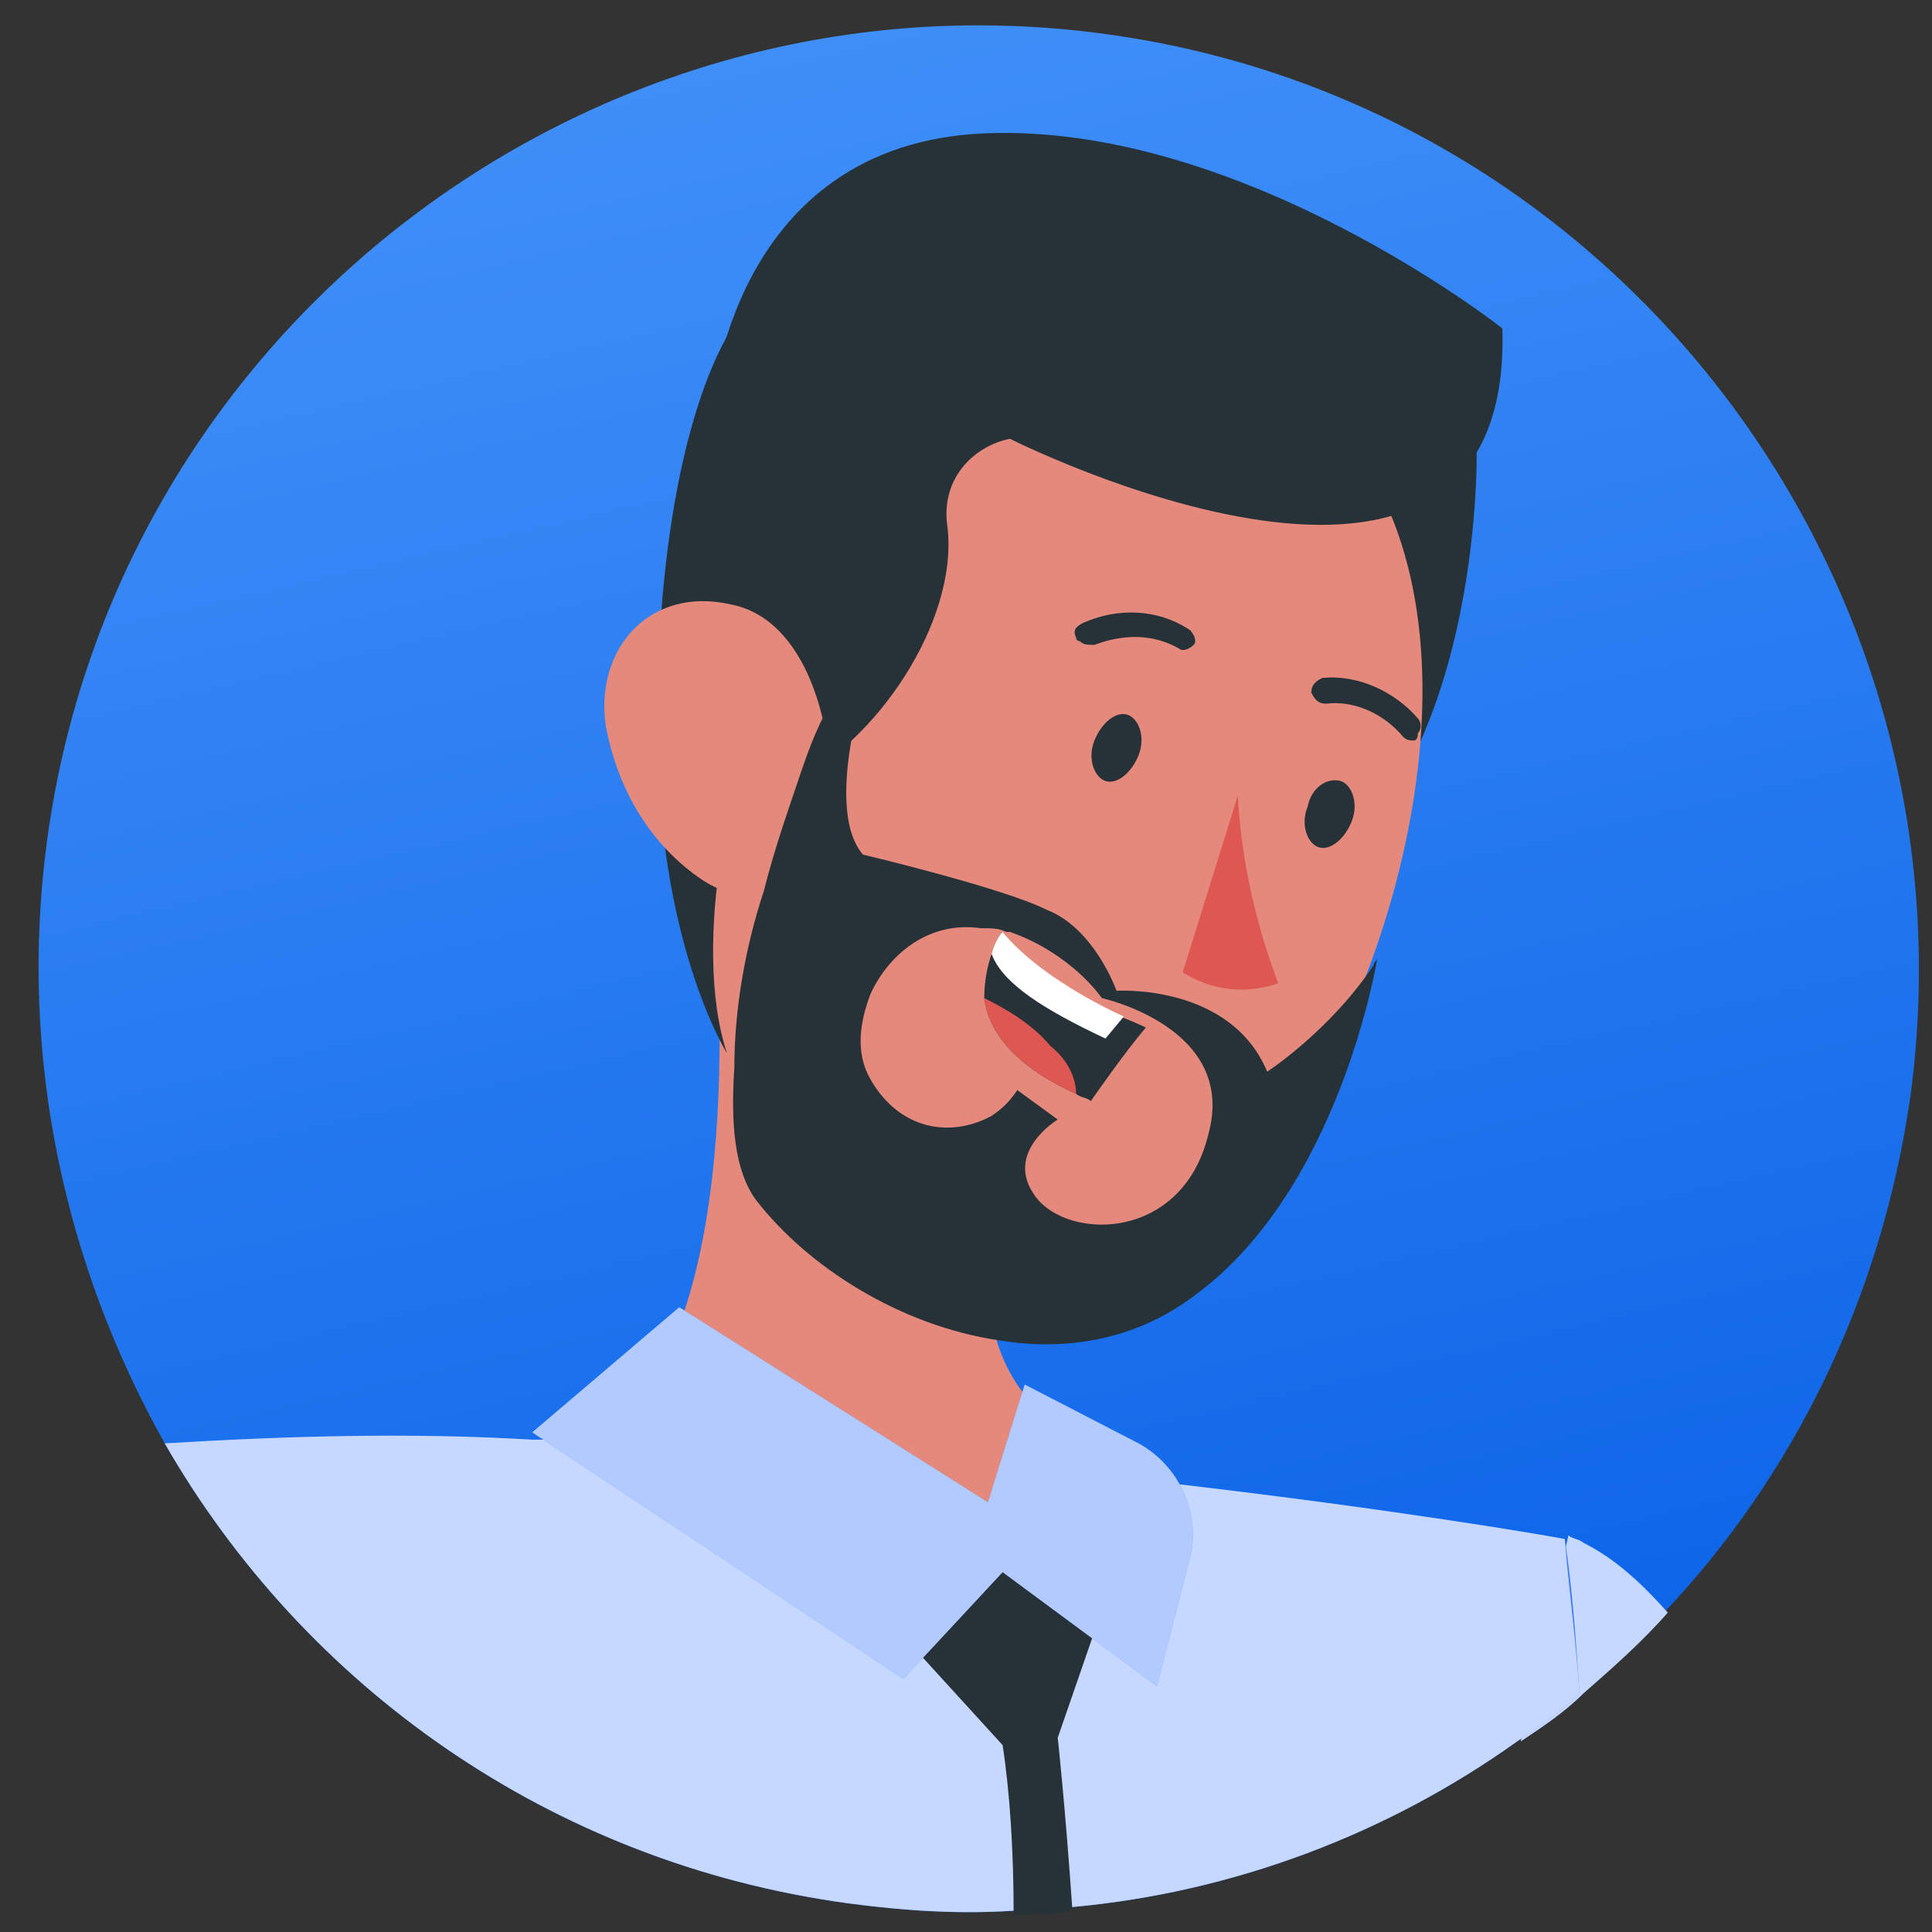 <svg width="100" height="100" viewBox="0 0 100 100" fill="none" xmlns="http://www.w3.org/2000/svg">
<rect x="0" y="0" width="100" height="100" fill="#333333" stroke="none"/>
<g id="Frame">
<g id="Group">
<g id="Group_2">
<path id="Vector" d="M2.441 43.472C0.919 54.71 3.392 65.566 8.527 74.708C15.755 87.279 28.499 96.421 43.905 98.516C46.758 98.897 49.611 99.088 52.464 98.897C53.415 98.897 54.557 98.897 55.508 98.707C63.877 97.945 71.865 94.897 78.522 90.136C79.664 89.374 80.805 88.612 81.756 87.66C83.277 86.327 84.799 84.993 86.13 83.47C92.788 76.423 97.353 67.28 98.874 56.805C102.488 30.14 83.848 5.38 57.219 1.761C30.781 -1.858 6.055 16.808 2.441 43.472Z" fill="url(#paint0_linear_699_12505)"/>
<g id="_x3C_Group_x3E__2_">
<g id="Group_3">
<path id="Vector_2" d="M78.712 90.135C79.853 89.373 80.995 88.611 81.946 87.659C83.467 86.325 84.989 84.992 86.32 83.469C84.799 81.754 83.467 80.612 81.946 79.85C81.755 79.659 81.375 79.659 81.185 79.469L78.712 90.135Z" fill="#407BFF"/>
<path id="Vector_3" opacity="0.7" d="M78.712 90.135C79.853 89.373 80.995 88.611 81.946 87.659C83.467 86.325 84.989 84.992 86.32 83.469C84.799 81.754 83.467 80.612 81.946 79.85C81.755 79.659 81.375 79.659 81.185 79.469L78.712 90.135Z" fill="white"/>
</g>
<g id="Group_4">
<path id="Vector_4" d="M8.527 74.709C15.755 87.279 28.499 96.421 43.905 98.516C46.758 98.897 49.611 99.088 52.465 98.897C53.416 98.897 54.557 98.897 55.508 98.707C63.877 97.945 71.865 94.898 78.522 90.136C79.664 89.374 80.805 88.612 81.756 87.66C81.566 84.803 81.376 82.137 80.995 79.661C80.044 79.47 72.246 78.137 60.833 76.804C60.263 76.804 59.882 76.613 59.312 76.613C56.839 76.423 54.367 76.042 51.704 75.851C50.182 75.661 48.66 75.661 46.949 75.471C42.003 75.09 36.868 74.709 31.542 74.518C30.211 74.518 28.879 74.518 27.548 74.518C21.271 74.137 14.804 74.328 8.527 74.709Z" fill="#407BFF"/>
<path id="Vector_5" opacity="0.7" d="M8.527 74.709C15.755 87.279 28.499 96.421 43.905 98.516C46.758 98.897 49.611 99.088 52.465 98.897C53.416 98.897 54.557 98.897 55.508 98.707C63.877 97.945 71.865 94.898 78.522 90.136C79.664 89.374 80.805 88.612 81.756 87.66C81.566 84.803 81.185 82.137 80.995 79.661C80.044 79.47 72.246 78.137 60.833 76.804C60.263 76.804 59.882 76.613 59.312 76.613C56.839 76.423 54.367 76.042 51.704 75.851C50.182 75.661 48.66 75.661 46.949 75.471C42.003 75.09 36.868 74.709 31.542 74.518C30.211 74.518 28.879 74.518 27.548 74.518C21.271 74.137 14.804 74.328 8.527 74.709Z" fill="white"/>
</g>
<path id="Vector_6" d="M44.097 81.756L47.901 85.946L51.895 90.327C52.276 92.803 52.466 95.85 52.466 99.088C53.417 99.088 54.558 99.088 55.509 98.898C55.129 93.374 54.748 89.946 54.748 89.946L56.46 84.994L57.602 81.756L51.325 80.613L44.097 81.756Z" fill="#263238"/>
<path id="Vector_7" d="M31.543 74.137C36.678 80.232 51.514 80.422 51.514 80.422C51.514 80.422 60.834 79.28 59.312 76.042C54.177 74.518 51.895 71.661 51.324 68.233C50.944 66.328 51.134 64.233 51.704 62.138C51.895 60.995 52.275 59.852 52.655 58.9L36.678 43.092C37.629 52.234 38.2 68.614 31.543 74.137Z" fill="#E4897B"/>
<path id="Vector_8" opacity="0.2" d="M39.341 52.041C38.58 62.897 46.949 67.088 51.133 68.23C50.753 66.326 50.943 64.231 51.514 62.136L39.341 52.041Z" fill="black"/>
<g id="Group_5">
<path id="Vector_9" d="M35.157 67.662L51.135 77.757L53.037 71.662L58.933 74.709C61.025 75.852 62.166 78.328 61.596 80.614L59.884 87.28L51.895 81.375L46.76 86.899L27.549 74.138L35.157 67.662Z" fill="#407BFF"/>
<path id="Vector_10" opacity="0.6" d="M35.157 67.662L51.135 77.757L53.037 71.662L58.933 74.709C61.025 75.852 62.166 78.328 61.596 80.614L59.884 87.28L51.895 81.375L46.76 86.899L27.549 74.138L35.157 67.662Z" fill="white"/>
</g>
<g id="Group_6">
<path id="Vector_11" d="M76.432 23.283C76.432 23.283 76.812 40.805 66.731 46.329C56.651 51.662 61.025 19.664 61.025 19.664L76.432 23.283Z" fill="#263238"/>
<path id="Vector_12" d="M38.389 56.424C42.003 63.471 49.041 66.138 55.508 64.995C59.692 64.233 63.686 61.947 66.54 58.328C66.92 57.757 67.3 57.376 67.681 56.805C73.577 46.901 77.571 28.616 67.3 20.236C60.072 14.141 49.231 15.094 43.335 22.331C41.623 24.426 40.481 26.902 39.721 29.378C36.678 41.377 34.205 48.425 38.389 56.424Z" fill="#E4897B"/>
<path id="Vector_13" d="M56.648 38.329C56.268 39.281 56.648 40.233 57.219 40.424C57.79 40.614 58.55 40.043 58.931 39.091C59.311 38.138 58.931 37.186 58.36 36.995C57.79 36.805 57.029 37.376 56.648 38.329Z" fill="#263238"/>
<path id="Vector_14" d="M67.68 41.757C67.299 42.709 67.68 43.661 68.25 43.852C68.821 44.042 69.582 43.471 69.962 42.518C70.343 41.566 69.962 40.614 69.391 40.423C68.631 40.233 67.87 40.804 67.68 41.757Z" fill="#263238"/>
<path id="Vector_15" d="M64.068 41.185C64.258 44.614 65.019 47.852 66.16 50.899C64.448 51.471 62.736 51.28 61.215 50.328L64.068 41.185Z" fill="#DE5753"/>
<path id="Vector_16" d="M73.198 38.328C73.008 38.328 72.818 38.328 72.628 38.138C71.677 36.995 70.155 36.233 68.633 36.424C68.253 36.424 68.063 36.233 67.873 35.852C67.873 35.472 68.063 35.281 68.443 35.091C70.345 34.9 72.247 35.852 73.389 37.186C73.579 37.376 73.579 37.757 73.389 37.948C73.389 38.328 73.198 38.328 73.198 38.328Z" fill="#263238"/>
<path id="Vector_17" d="M55.888 33.186C55.698 33.186 55.698 32.996 55.698 32.996C55.508 32.615 55.698 32.425 56.078 32.234C57.79 31.472 59.882 31.472 61.594 32.615C61.785 32.806 61.975 33.186 61.785 33.377C61.594 33.567 61.214 33.758 61.024 33.567C59.692 32.806 58.171 32.806 56.649 33.377C56.269 33.377 56.078 33.377 55.888 33.186Z" fill="#263238"/>
<path id="Vector_18" d="M53.035 17.189L52.274 22.712C50.372 23.093 48.66 24.807 49.041 27.283C49.611 32.235 45.237 38.521 41.052 40.425C41.052 40.425 41.433 38.521 39.721 38.521C38.009 38.521 35.727 48.806 37.629 54.519C37.629 54.519 34.015 48.806 34.015 37.568C34.015 27.093 35.917 18.903 38.96 15.475L53.035 17.189Z" fill="#263238"/>
<path id="Vector_19" d="M31.353 37.568C31.923 40.616 33.445 43.473 36.108 45.377C39.531 47.853 42.575 45.187 42.955 41.187C43.145 37.759 41.814 32.045 37.82 31.283C33.635 30.331 30.782 33.569 31.353 37.568Z" fill="#E4897B"/>
<g id="Group_7">
<path id="Vector_20" d="M59.312 53.184C58.171 54.518 56.459 56.994 56.459 56.994C56.269 56.803 55.889 56.803 55.699 56.613C52.275 55.089 51.134 53.184 50.944 51.661C50.944 50.708 51.134 49.947 51.324 49.375C51.514 48.613 51.895 48.232 51.895 48.232C53.226 50.137 56.269 51.851 57.981 52.613C58.932 52.994 59.312 53.184 59.312 53.184Z" fill="#263238"/>
<path id="Vector_21" d="M58.17 52.613L57.219 53.756C53.985 52.232 51.893 50.899 51.323 49.375C51.513 48.613 51.893 48.232 51.893 48.232C53.415 50.137 56.458 51.851 58.17 52.613Z" fill="white"/>
<path id="Vector_22" d="M55.697 56.612C52.274 55.089 51.132 53.184 50.942 51.66C52.083 52.231 53.415 52.993 54.366 54.136C55.317 54.898 55.697 55.85 55.697 56.612Z" fill="#DE5753"/>
</g>
<g id="Group_8">
<path id="Vector_23" d="M39.531 46.139C40.102 43.853 40.862 41.758 41.433 40.044C41.813 38.901 42.194 37.949 42.574 37.187C42.764 36.615 42.955 36.234 42.955 36.234L44.666 35.473C44.666 35.473 44.286 36.615 44.096 38.139C43.715 40.234 43.525 42.901 44.666 44.234C44.666 44.234 51.894 45.948 54.177 47.091C56.649 48.043 57.79 51.281 57.79 51.281C57.79 51.281 63.687 50.9 65.589 55.471C65.589 55.471 68.822 53.376 71.105 49.948C71.105 49.757 71.295 49.757 71.295 49.567C71.295 49.567 69.393 61.566 61.785 67.089C58.742 69.375 55.128 69.946 51.704 69.375C46.568 68.613 41.813 65.566 39.151 62.137C38.009 60.614 37.819 58.138 38.009 55.281C38.009 52.233 38.58 48.995 39.531 46.139ZM57.03 51.662C57.03 51.662 55.508 49.376 52.275 48.234H52.084C51.704 48.043 51.324 48.043 50.753 48.043C48.09 47.662 45.998 49.376 45.047 51.471C44.476 52.995 44.286 54.519 45.047 55.852C46.568 58.519 49.231 58.9 51.324 57.757C51.894 57.376 52.275 56.995 52.655 56.423L54.747 57.947C54.747 57.947 51.894 59.661 53.606 61.947C55.318 64.233 61.214 64.233 62.545 58.709C64.067 53.186 57.03 51.662 57.03 51.662Z" fill="#263238"/>
</g>
<path id="Vector_24" d="M52.275 22.711C52.275 22.711 78.333 35.853 77.762 16.997C77.762 16.997 64.258 6.332 50.944 6.903C37.819 7.474 36.868 20.997 36.868 20.997L52.275 22.711Z" fill="#263238"/>
</g>
</g>
</g>
</g>
</g>
<defs>
<linearGradient id="paint0_linear_699_12505" x1="34.371" y1="-29.677" x2="63.636" y2="95.819" gradientUnits="userSpaceOnUse">
<stop stop-color="#529EFF"/>
<stop offset="1" stop-color="#0A62E6"/>
</linearGradient>
</defs>
</svg>

